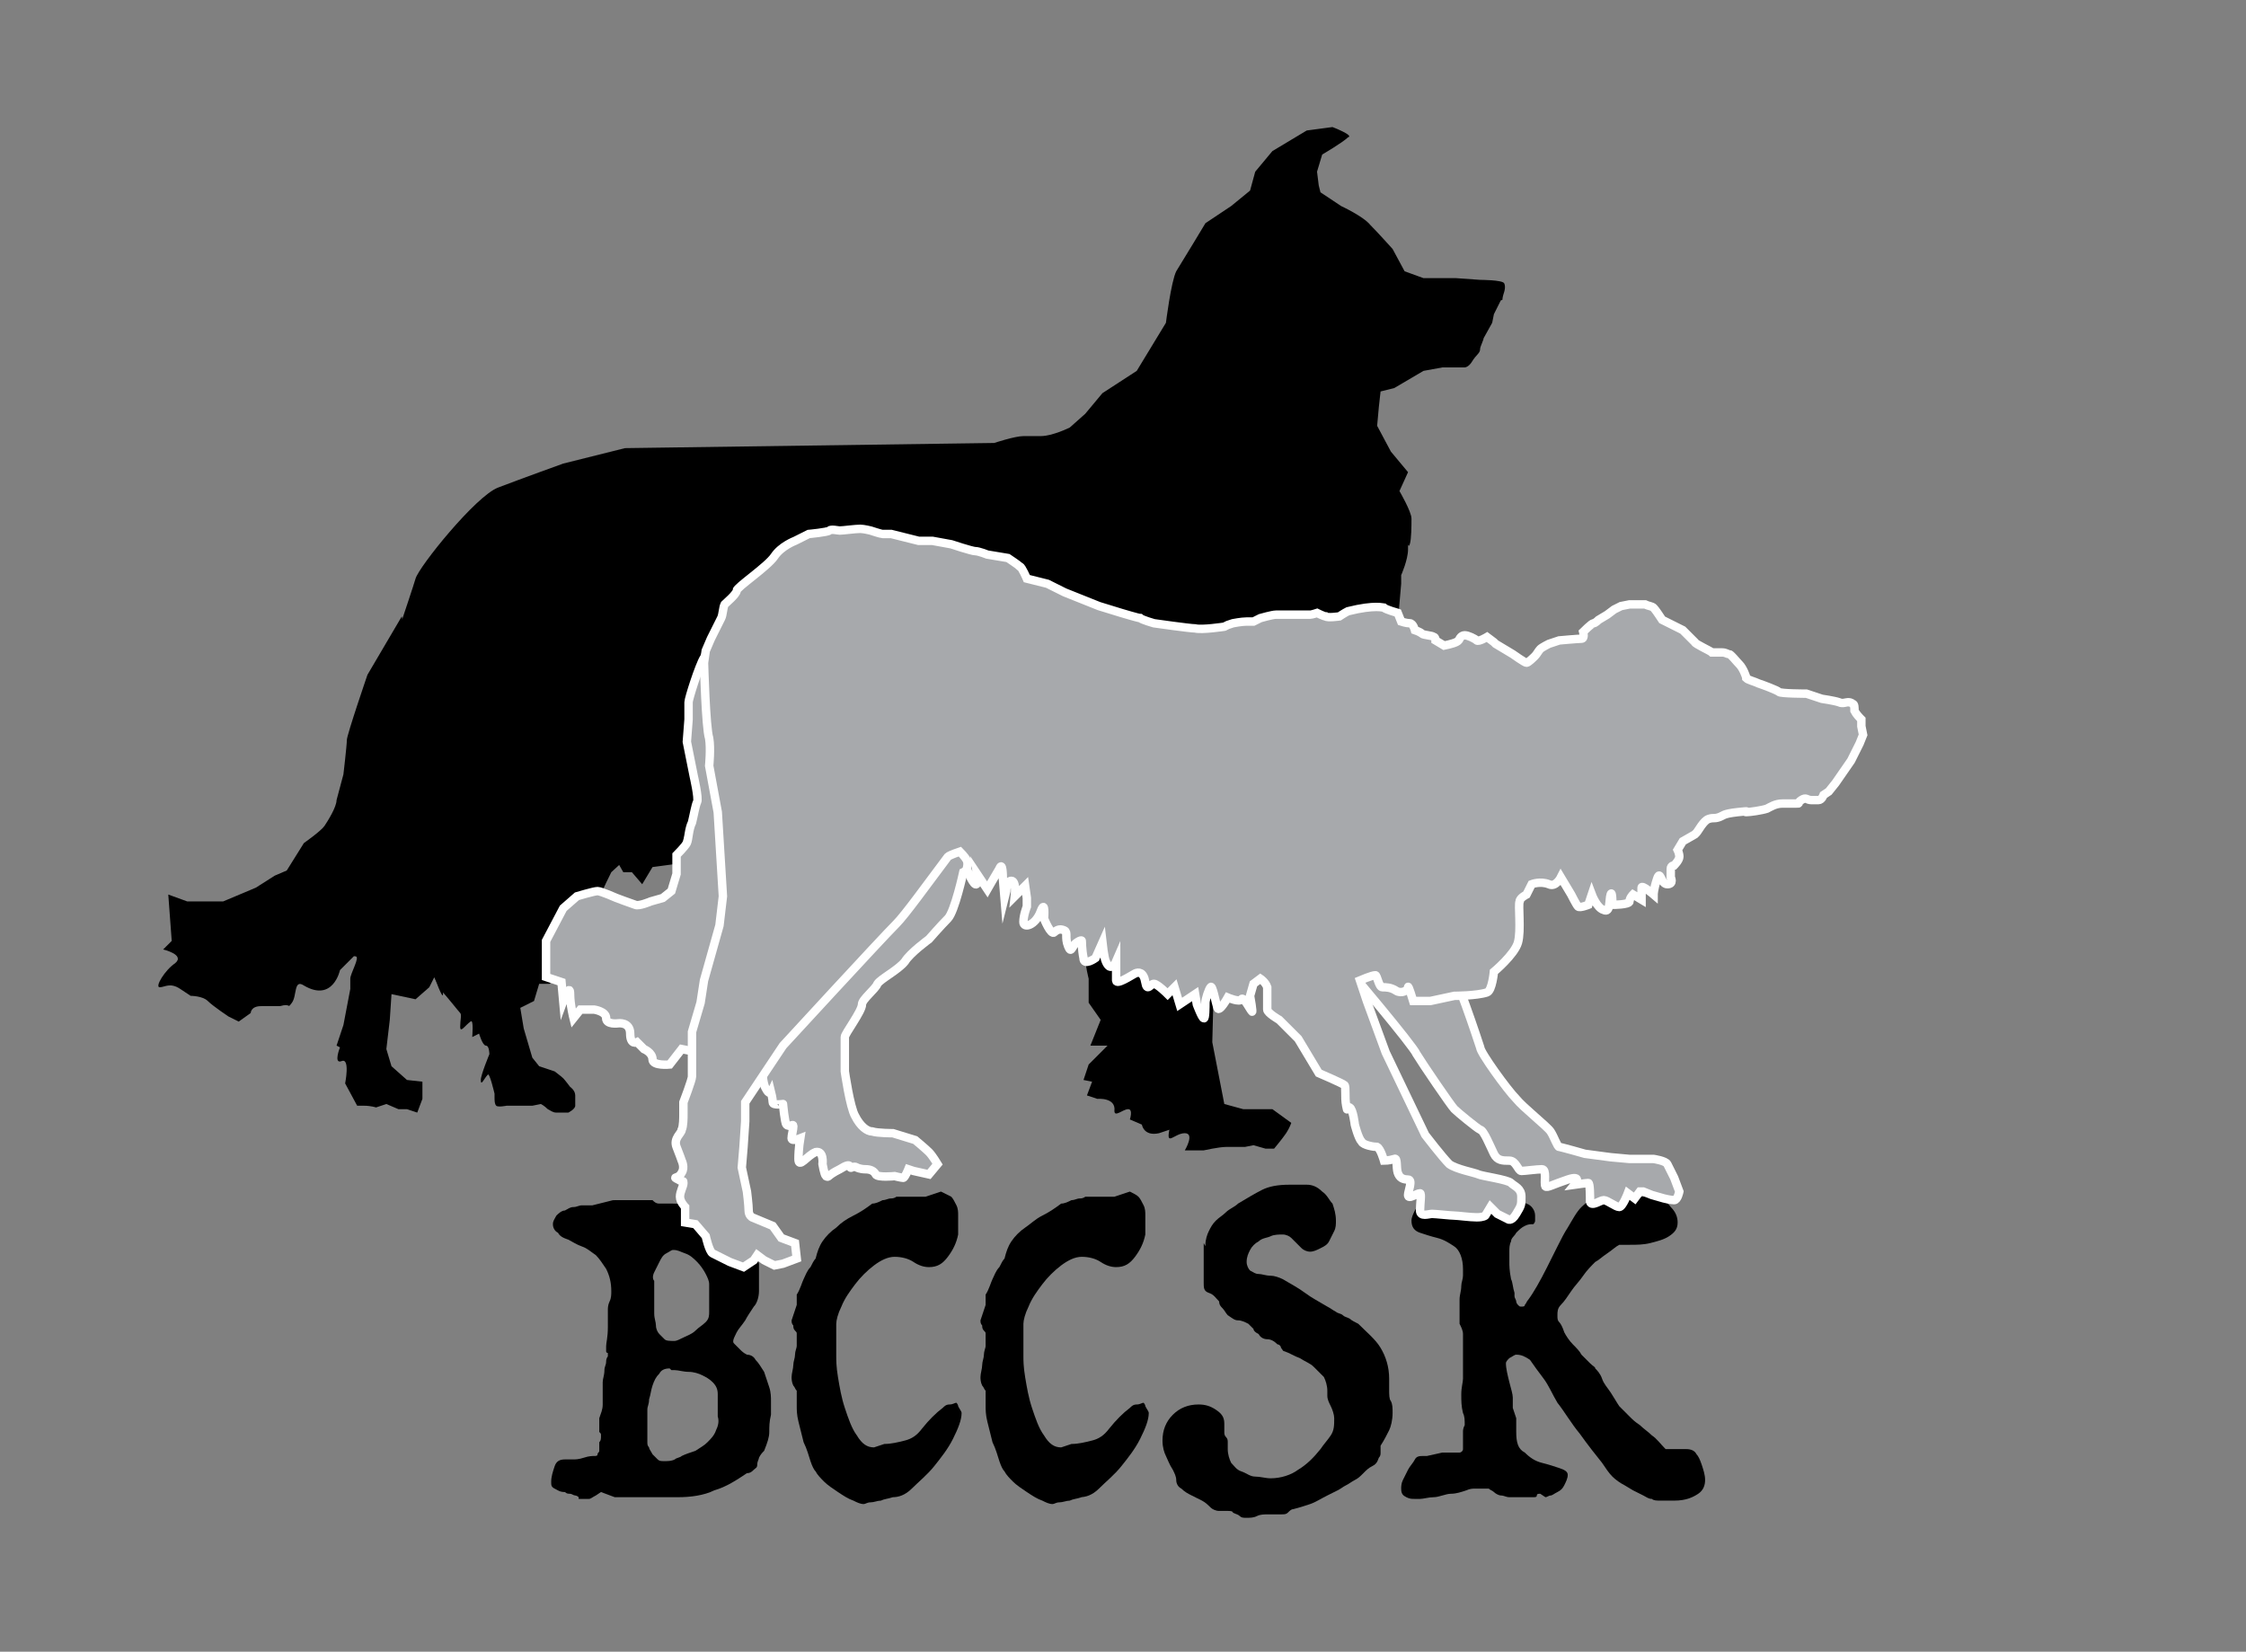 <?xml version="1.0" encoding="utf-8"?>
<!-- Generator: Adobe Illustrator 21.1.0, SVG Export Plug-In . SVG Version: 6.00 Build 0)  -->
<svg version="1.1" id="Layer_1" xmlns="http://www.w3.org/2000/svg" xmlns:xlink="http://www.w3.org/1999/xlink" x="0px" y="0px"
	 viewBox="0 0 130.8 96.2" style="enable-background:new 0 0 130.8 96.2;" xml:space="preserve">
<rect x="0" y="0" width="130.8" height="96.2" fill="#808080" stroke="none"/>
<style type="text/css">
	.st0{fill:#A7A9AC;}
	.st1{fill:none;stroke:#FFFFFF;stroke-width:0.49;stroke-linecap:round;stroke-miterlimit:10;}
</style>
<g>
	<path d="M36.8,69.9H37h0.2H38c0.1,0.1,0.2,0.2,0.4,0.2c0.2,0,0.3,0,0.3,0H39h0.2c0.5,0,1,0.1,1.5,0.2c0.5,0.1,1,0.3,1.4,0.6
		c0.4,0.3,0.8,0.6,1.2,1.1c0.4,0.4,0.7,1,0.9,1.6v1.6c0,0.3-0.1,0.7-0.3,0.9c-0.2,0.3-0.4,0.6-0.5,0.8c-0.2,0.3-0.4,0.5-0.5,0.7
		s-0.2,0.4-0.2,0.5c0,0.1,0,0.1,0.1,0.2c0.1,0.1,0.2,0.2,0.3,0.3c0.1,0.1,0.2,0.2,0.4,0.3c0.2,0,0.4,0.1,0.5,0.3
		c0.2,0.2,0.3,0.4,0.5,0.7c0.1,0.3,0.2,0.6,0.3,0.9c0.1,0.3,0.1,0.6,0.1,0.8v0.8c-0.1,0.4-0.1,0.7-0.1,1c0,0.3-0.1,0.6-0.3,1.1
		c-0.1,0.1-0.2,0.2-0.3,0.4c0,0.1-0.1,0.2-0.1,0.4s-0.1,0.2-0.2,0.3s-0.2,0.2-0.4,0.2c-0.6,0.4-1.2,0.8-1.9,1
		c-0.6,0.3-1.4,0.4-2.1,0.4h-1.9h-0.8H36h-0.2l-0.8-0.3l-0.3,0.2c-0.2,0.1-0.3,0.2-0.4,0.2h-0.6c0,0,0-0.1,0-0.1
		c0,0-0.1-0.1-0.2-0.1s-0.2-0.1-0.3-0.1c-0.1,0-0.2,0-0.3-0.1c-0.3,0-0.4-0.1-0.6-0.2s-0.2-0.2-0.2-0.4c0-0.3,0.1-0.6,0.2-0.9
		c0.1-0.3,0.3-0.4,0.6-0.4h0.5c0.1,0,0.3,0,0.6-0.1c0.3-0.1,0.5-0.1,0.6-0.1s0.2,0,0.2-0.1s0.1-0.1,0.1-0.2s0-0.2,0-0.3
		c0-0.1,0-0.2,0-0.2c0.1-0.1,0.1-0.2,0.1-0.4c0-0.1,0-0.1-0.1-0.2v-0.8c0.1-0.3,0.2-0.5,0.2-0.8s0-0.4,0-0.5v-0.8
		c0-0.2,0.1-0.4,0.1-0.7c0-0.2,0.1-0.3,0.1-0.5c0-0.2,0.1-0.3,0.1-0.3c0-0.1,0-0.2,0-0.2c0,0-0.1,0-0.1-0.1c0,0,0-0.2,0-0.3
		c0-0.2,0.1-0.5,0.1-1.1v-0.5v-0.5c0-0.1,0-0.3,0.1-0.5c0.1-0.2,0.1-0.4,0.1-0.6c0-0.5-0.1-0.9-0.3-1.3c-0.2-0.3-0.4-0.6-0.6-0.8
		c-0.3-0.2-0.5-0.4-0.8-0.5s-0.6-0.3-0.8-0.4c-0.3-0.1-0.5-0.2-0.6-0.4c-0.2-0.1-0.3-0.3-0.3-0.5c0-0.2,0.1-0.3,0.2-0.5
		c0.1-0.1,0.3-0.3,0.5-0.3c0.2-0.1,0.3-0.2,0.5-0.2c0.2,0,0.3-0.1,0.5-0.1h0.6l1.2-0.3L36.8,69.9L36.8,69.9z M39,79.7
		c-0.3,0-0.5,0.1-0.6,0.3c-0.2,0.2-0.3,0.4-0.4,0.7c-0.1,0.3-0.1,0.5-0.2,0.8c0,0.3-0.1,0.4-0.1,0.6v1.1v0.8c0,0.1,0,0.2,0.1,0.3
		c0,0.1,0.1,0.2,0.2,0.4c0.1,0.1,0.2,0.2,0.3,0.3c0.1,0.1,0.2,0.1,0.4,0.1c0.2,0,0.4,0,0.6-0.1c0.1-0.1,0.3-0.1,0.4-0.2
		c0.2-0.1,0.5-0.2,0.8-0.3c0.3-0.2,0.5-0.3,0.7-0.5c0.2-0.2,0.4-0.4,0.5-0.7c0.1-0.2,0.2-0.5,0.1-0.8c0-0.3,0-0.5,0-0.6s0-0.3,0-0.3
		c0-0.1,0-0.1,0-0.2c0,0,0-0.1,0-0.2c0-0.3-0.1-0.5-0.3-0.7c-0.2-0.2-0.4-0.3-0.6-0.4c-0.2-0.1-0.5-0.2-0.8-0.2
		c-0.3,0-0.6-0.1-0.8-0.1h-0.2L39,79.7L39,79.7z M39.2,72.8c-0.1,0-0.2,0.1-0.4,0.2c-0.2,0.1-0.3,0.3-0.4,0.5
		c-0.1,0.2-0.2,0.4-0.3,0.6c-0.1,0.2-0.1,0.4,0,0.5v0.5v0.6v0.8c0,0.3,0.1,0.5,0.1,0.7c0,0.2,0.1,0.4,0.2,0.5
		c0.1,0.1,0.2,0.2,0.3,0.3c0.1,0.1,0.3,0.1,0.6,0.1c0.1,0,0.3-0.1,0.5-0.2c0.2-0.1,0.5-0.2,0.7-0.4c0.2-0.2,0.4-0.3,0.6-0.5
		c0.2-0.2,0.2-0.4,0.2-0.6v-0.8v-0.8c0-0.2-0.1-0.4-0.2-0.6c-0.1-0.2-0.3-0.5-0.5-0.7c-0.2-0.2-0.4-0.4-0.7-0.5S39.5,72.8,39.2,72.8
		z"/>
	<path d="M55.4,69.7c0.1,0.1,0.2,0.3,0.3,0.5c0.1,0.2,0.1,0.4,0.1,0.6c0,0.2,0,0.4,0,0.5v0.6c-0.1,0.5-0.3,0.9-0.6,1.3
		c-0.3,0.4-0.6,0.6-1.1,0.6c-0.3,0-0.6-0.1-0.9-0.3c-0.3-0.2-0.7-0.3-1.1-0.3c-0.4,0-0.8,0.2-1.2,0.5s-0.8,0.7-1.1,1.1
		c-0.3,0.4-0.6,0.8-0.8,1.3c-0.2,0.4-0.3,0.8-0.3,1v0.8V79c0,0.2,0,0.6,0.1,1.2c0.1,0.6,0.2,1.2,0.4,1.8c0.2,0.6,0.4,1.2,0.7,1.6
		c0.3,0.5,0.6,0.7,1,0.7l0.6-0.2c0.4,0,0.8-0.1,1.2-0.2c0.4-0.1,0.7-0.3,1-0.7c0.4-0.5,0.8-0.9,1.2-1.2c0.1-0.1,0.2-0.2,0.4-0.2
		c0.2,0,0.3-0.1,0.4-0.1c0,0,0.1,0.1,0.1,0.2c0.1,0.2,0.2,0.3,0.2,0.4c0,0.4-0.2,0.9-0.5,1.5c-0.3,0.6-0.7,1.1-1.1,1.6
		c-0.4,0.5-0.9,0.9-1.3,1.3c-0.4,0.4-0.8,0.5-1.1,0.5H52c-0.3,0.1-0.5,0.1-0.7,0.2c-0.2,0-0.4,0.1-0.6,0.1c-0.2,0-0.3,0.1-0.4,0.1
		c-0.2,0-0.4-0.1-0.6-0.2c-0.3-0.1-0.6-0.3-0.9-0.5s-0.6-0.4-0.8-0.6c-0.2-0.2-0.4-0.4-0.5-0.6c-0.1-0.1-0.2-0.3-0.3-0.6
		c-0.1-0.3-0.2-0.7-0.4-1.1c-0.1-0.4-0.2-0.8-0.3-1.2s-0.1-0.7-0.1-0.9v-0.9c-0.1-0.1-0.1-0.2-0.2-0.3c-0.1-0.2-0.1-0.4-0.1-0.5
		c0-0.2,0.1-0.5,0.1-0.7c0-0.2,0.1-0.4,0.1-0.6c0-0.2,0.1-0.4,0.1-0.5v-0.7c0-0.1,0-0.1-0.1-0.2s-0.1-0.2-0.1-0.3
		c-0.1-0.1-0.1-0.2-0.1-0.3l0.3-0.9v-0.6c0.2-0.3,0.3-0.7,0.4-0.9c0.1-0.2,0.2-0.5,0.4-0.7c0.1-0.2,0.2-0.4,0.3-0.5
		c0.1-0.4,0.2-0.7,0.4-1c0.2-0.3,0.5-0.6,0.8-0.8c0.3-0.3,0.6-0.5,1-0.7c0.4-0.2,0.7-0.4,1.1-0.7c0.2,0,0.4-0.1,0.6-0.2
		c0.2,0,0.3-0.1,0.5-0.1c0.2,0,0.3-0.1,0.3-0.1h0.6h1.1l0.9-0.3C55,69.5,55.2,69.6,55.4,69.7z"/>
	<path d="M66.3,69.7c0.1,0.1,0.2,0.3,0.3,0.5c0.1,0.2,0.1,0.4,0.1,0.6c0,0.2,0,0.4,0,0.5v0.6c-0.1,0.5-0.3,0.9-0.6,1.3
		c-0.3,0.4-0.6,0.6-1.1,0.6c-0.3,0-0.6-0.1-0.9-0.3c-0.3-0.2-0.7-0.3-1.1-0.3c-0.4,0-0.8,0.2-1.2,0.5c-0.4,0.3-0.8,0.7-1.1,1.1
		c-0.3,0.4-0.6,0.8-0.8,1.3c-0.2,0.4-0.3,0.8-0.3,1v0.8V79c0,0.2,0,0.6,0.1,1.2c0.1,0.6,0.2,1.2,0.4,1.8c0.2,0.6,0.4,1.2,0.7,1.6
		c0.3,0.5,0.6,0.7,1,0.7l0.6-0.2c0.4,0,0.8-0.1,1.2-0.2c0.4-0.1,0.7-0.3,1-0.7c0.4-0.5,0.8-0.9,1.2-1.2c0.1-0.1,0.2-0.2,0.4-0.2
		c0.2,0,0.3-0.1,0.4-0.1c0,0,0.1,0.1,0.1,0.2c0.1,0.2,0.2,0.3,0.2,0.4c0,0.4-0.2,0.9-0.5,1.5c-0.3,0.6-0.7,1.1-1.1,1.6
		c-0.4,0.5-0.9,0.9-1.3,1.3s-0.8,0.5-1.1,0.5H63c-0.3,0.1-0.5,0.1-0.7,0.2c-0.2,0-0.4,0.1-0.6,0.1c-0.2,0-0.3,0.1-0.4,0.1
		c-0.2,0-0.4-0.1-0.6-0.2c-0.3-0.1-0.6-0.3-0.9-0.5s-0.6-0.4-0.8-0.6c-0.2-0.2-0.4-0.4-0.5-0.6c-0.1-0.1-0.2-0.3-0.3-0.6
		s-0.2-0.7-0.4-1.1c-0.1-0.4-0.2-0.8-0.3-1.2c-0.1-0.4-0.1-0.7-0.1-0.9v-0.9c-0.1-0.1-0.1-0.2-0.2-0.3c-0.1-0.2-0.1-0.4-0.1-0.5
		c0-0.2,0.1-0.5,0.1-0.7c0-0.2,0.1-0.4,0.1-0.6c0-0.2,0.1-0.4,0.1-0.5v-0.7c0-0.1,0-0.1-0.1-0.2s-0.1-0.2-0.1-0.3
		c-0.1-0.1-0.1-0.2-0.1-0.3l0.3-0.9v-0.6c0.2-0.3,0.3-0.7,0.4-0.9c0.1-0.2,0.2-0.5,0.4-0.7c0.1-0.2,0.2-0.4,0.3-0.5
		c0.1-0.4,0.2-0.7,0.4-1c0.2-0.3,0.5-0.6,0.8-0.8s0.6-0.5,1-0.7c0.4-0.2,0.7-0.4,1.1-0.7c0.2,0,0.4-0.1,0.6-0.2
		c0.2,0,0.3-0.1,0.5-0.1c0.2,0,0.3-0.1,0.3-0.1h0.6h1.1l0.9-0.3C66,69.5,66.2,69.6,66.3,69.7z"/>
	<path d="M70.2,72.5c0-0.3,0.1-0.6,0.2-0.8c0.1-0.2,0.2-0.4,0.4-0.6c0.2-0.2,0.4-0.3,0.6-0.5c0.2-0.2,0.5-0.3,0.7-0.5
		c0.5-0.3,1-0.6,1.4-0.8c0.4-0.2,0.9-0.3,1.6-0.3c0.4,0,0.7,0,1,0c0.3,0,0.6,0.1,0.9,0.4c0.3,0.2,0.4,0.5,0.6,0.7
		c0.1,0.3,0.2,0.6,0.2,1c0,0.2,0,0.4-0.1,0.6c-0.1,0.2-0.2,0.4-0.3,0.6c-0.1,0.2-0.3,0.3-0.5,0.4c-0.2,0.1-0.4,0.2-0.6,0.2
		s-0.4-0.1-0.5-0.2c-0.1-0.1-0.2-0.2-0.3-0.3c-0.1-0.1-0.2-0.2-0.3-0.3c-0.1-0.1-0.3-0.2-0.5-0.2c-0.2,0-0.5,0-0.7,0.1
		s-0.5,0.1-0.7,0.3c-0.2,0.1-0.4,0.3-0.5,0.5c-0.1,0.2-0.2,0.4-0.2,0.7c0,0.2,0.1,0.4,0.2,0.5c0.2,0.1,0.3,0.2,0.5,0.2
		c0.2,0,0.4,0.1,0.7,0.1c0.2,0,0.5,0.1,0.7,0.2c0.5,0.3,0.9,0.5,1.3,0.8s0.8,0.5,1.3,0.8c0.2,0.1,0.3,0.2,0.5,0.3
		c0.1,0.1,0.3,0.1,0.4,0.2c0.1,0.1,0.2,0.1,0.4,0.2c0.1,0.1,0.3,0.2,0.5,0.3c0.5,0.5,1,0.9,1.3,1.4c0.3,0.5,0.5,1.1,0.5,1.8v0.7
		c0,0.2,0,0.5,0.1,0.6c0.1,0.2,0.1,0.4,0.1,0.7c0,0.4-0.1,0.8-0.2,1s-0.3,0.6-0.5,0.9c0,0.2,0,0.3,0,0.4c0,0.1,0,0.2-0.1,0.3
		c-0.1,0.3-0.2,0.4-0.4,0.5c-0.2,0.1-0.3,0.2-0.5,0.4c-0.2,0.2-0.3,0.3-0.5,0.4c-0.2,0.1-0.3,0.2-0.5,0.3c-0.2,0.1-0.3,0.2-0.5,0.3
		c-0.2,0.1-0.4,0.2-0.6,0.3c-0.4,0.2-0.7,0.4-1,0.5c-0.3,0.1-0.6,0.2-1,0.3c-0.1,0-0.2,0.1-0.3,0.2s-0.2,0.1-0.4,0.1
		c-0.2,0-0.3,0-0.4,0c-0.1,0-0.2,0-0.3,0c-0.3,0-0.5,0-0.7,0.1c-0.2,0.1-0.4,0.1-0.6,0.1c-0.2,0-0.3,0-0.4-0.1s-0.2-0.1-0.4-0.2
		C71.8,88,71.6,88,71.5,88c-0.2,0-0.3,0-0.5,0c-0.2,0-0.4-0.1-0.5-0.2c-0.1-0.1-0.3-0.3-0.5-0.4c-0.2-0.1-0.4-0.2-0.6-0.3
		c-0.2-0.1-0.4-0.2-0.6-0.4c-0.2-0.1-0.3-0.3-0.3-0.5c0-0.2-0.1-0.4-0.2-0.6c-0.2-0.3-0.3-0.6-0.4-0.8c-0.1-0.2-0.2-0.5-0.2-0.9
		c0-0.6,0.2-1.1,0.6-1.5s0.9-0.6,1.5-0.6c0.4,0,0.7,0.1,1,0.3s0.5,0.4,0.5,0.8c0,0.1,0,0.2,0,0.3s0,0.1,0,0.2c0,0.1,0,0.2,0.1,0.3
		c0.1,0.1,0.1,0.2,0.1,0.3c0,0,0,0.1,0,0.2c0,0.1,0,0.1,0,0.2c0,0.3,0.1,0.6,0.2,0.8c0.2,0.2,0.3,0.4,0.6,0.5s0.5,0.3,0.8,0.3
		s0.6,0.1,0.9,0.1c0.6,0,1.2-0.2,1.6-0.5c0.5-0.3,0.9-0.7,1.3-1.2c0.2-0.3,0.4-0.5,0.6-0.8c0.2-0.3,0.2-0.6,0.2-1
		c0-0.2-0.1-0.5-0.2-0.7c-0.1-0.2-0.2-0.4-0.2-0.6c0-0.1,0-0.2,0-0.2c0,0,0,0,0-0.1c0-0.3-0.1-0.6-0.2-0.8c-0.2-0.2-0.4-0.4-0.6-0.6
		s-0.5-0.3-0.8-0.5c-0.3-0.1-0.6-0.3-0.9-0.4c-0.1,0-0.1-0.1-0.2-0.2c0-0.1-0.1-0.2-0.2-0.2C74.2,78.1,74,78,73.8,78
		c-0.2,0-0.4-0.1-0.5-0.3c-0.2-0.1-0.3-0.2-0.3-0.3c-0.1-0.1-0.2-0.2-0.3-0.3c-0.2-0.1-0.4-0.2-0.6-0.2c-0.2,0-0.3-0.1-0.6-0.3
		c-0.1-0.1-0.2-0.3-0.3-0.4c-0.1-0.1-0.2-0.2-0.2-0.4c-0.2-0.2-0.3-0.4-0.6-0.5s-0.3-0.3-0.3-0.6v-0.8c0-0.1,0-0.2,0-0.4
		c0-0.1,0-0.2,0-0.4c0-0.1,0-0.1,0-0.2c0-0.1,0-0.1,0-0.2c0-0.1,0-0.2,0-0.3C70.2,72.6,70.2,72.6,70.2,72.5z"/>
	<path d="M97.3,70.3c0.3,0.3,0.4,0.6,0.4,0.9c0,0.4-0.2,0.6-0.5,0.8c-0.3,0.2-0.7,0.3-1.1,0.4s-0.8,0.1-1.2,0.1c-0.4,0-0.6,0-0.6,0
		c-0.2,0.1-0.4,0.3-0.7,0.5s-0.5,0.4-0.7,0.5c-0.2,0.2-0.5,0.5-0.7,0.8s-0.5,0.6-0.7,0.9c-0.2,0.3-0.4,0.6-0.6,0.8s-0.2,0.4-0.2,0.6
		c0,0.2,0,0.3,0.1,0.4c0.1,0.1,0.2,0.3,0.3,0.6c0.1,0.2,0.3,0.5,0.5,0.7c0.2,0.2,0.4,0.4,0.5,0.6c0.2,0.2,0.3,0.3,0.5,0.5
		s0.3,0.2,0.3,0.3c0.1,0.1,0.3,0.3,0.4,0.6s0.3,0.5,0.5,0.8c0.2,0.3,0.3,0.5,0.5,0.8c0.2,0.2,0.4,0.4,0.6,0.6
		c0.2,0.2,0.3,0.3,0.6,0.5c0.2,0.2,0.5,0.4,0.7,0.6c0.3,0.2,0.5,0.5,0.8,0.8h0.6c0.2,0,0.4,0,0.6,0c0.3,0,0.5,0.1,0.6,0.3
		c0.1,0.1,0.2,0.3,0.3,0.6c0.1,0.3,0.2,0.6,0.2,0.9c0,0.3-0.1,0.6-0.4,0.8s-0.7,0.4-1.4,0.4c-0.3,0-0.6,0-0.8,0
		c-0.2,0-0.4,0-0.5-0.1c-0.2,0-0.3-0.1-0.5-0.2s-0.4-0.2-0.6-0.3l-0.5-0.3c-0.2-0.1-0.5-0.3-0.7-0.5c-0.2-0.2-0.4-0.5-0.6-0.8
		c-0.4-0.5-0.8-1-1.3-1.7c-0.5-0.6-0.9-1.3-1.3-1.8c-0.3-0.5-0.5-1-0.8-1.4s-0.6-0.8-0.8-1.1c-0.3-0.2-0.5-0.3-0.8-0.3
		c-0.1,0-0.2,0.1-0.4,0.2c-0.1,0.1-0.2,0.2-0.2,0.3c0,0.3,0.1,0.7,0.2,1.1c0.1,0.4,0.2,0.7,0.2,0.9v0.6l0.2,0.6v0.8
		c0,0.6,0.1,1,0.5,1.2c0.3,0.3,0.6,0.5,1,0.6c0.4,0.1,0.7,0.2,1,0.3s0.5,0.2,0.5,0.4c0,0.2-0.1,0.4-0.2,0.6s-0.2,0.3-0.4,0.4
		c-0.2,0.1-0.3,0.2-0.4,0.2c-0.1,0-0.2,0.1-0.3,0.1L89.7,87c-0.1,0-0.2,0-0.2,0.1c0,0.1-0.1,0.1-0.2,0.1h-1.4
		c-0.2,0-0.3-0.1-0.5-0.1c-0.1,0-0.3-0.1-0.4-0.2c-0.1-0.1-0.2-0.1-0.3-0.2h-0.8c-0.1,0-0.3,0-0.5,0.1c-0.3,0.1-0.6,0.2-0.9,0.2
		s-0.7,0.2-1,0.2s-0.6,0.1-0.8,0.1h-0.3c-0.2,0-0.3,0-0.5-0.1c-0.2-0.1-0.3-0.2-0.3-0.5c0-0.1,0-0.3,0.1-0.5
		c0.1-0.2,0.2-0.4,0.3-0.6c0.1-0.2,0.3-0.4,0.4-0.6s0.3-0.2,0.5-0.2h0.2l0.9-0.2h1c0.1,0,0.2-0.1,0.2-0.2s0-0.3,0-0.4v-0.6
		c0-0.1,0-0.2,0.1-0.4c0-0.3,0-0.5-0.1-0.7c-0.1-0.4-0.1-0.7-0.1-1.1s0.1-0.7,0.1-0.9v-0.6v-1.2c0-0.3,0-0.5,0-0.8
		c0-0.2-0.1-0.4-0.2-0.6v-1.4c0-0.3,0.1-0.5,0.1-0.8c0-0.2,0.1-0.4,0.1-0.6c0-0.2,0-0.3,0-0.4c0-0.6-0.2-1.1-0.5-1.3
		c-0.3-0.2-0.6-0.4-1-0.5c-0.4-0.1-0.7-0.2-1-0.3s-0.5-0.3-0.5-0.7c0-0.2,0.1-0.4,0.2-0.6s0.3-0.3,0.4-0.4c0.2-0.1,0.3-0.2,0.5-0.2
		c0.2,0,0.4,0,0.5,0h0.5h0.3c0.1,0,0.2,0,0.3,0c0.2,0,0.3,0.1,0.5,0.1c0.2,0,0.3,0.1,0.5,0.1s0.3,0,0.3,0h0.8l1.1-0.2
		c0.2,0,0.5,0.1,0.8,0.2c0.3,0.1,0.5,0.4,0.5,0.7c0,0.1,0,0.2,0,0.3s-0.1,0.2-0.1,0.2c-0.2,0-0.3,0-0.5,0.1
		c-0.2,0.1-0.3,0.2-0.5,0.4c-0.1,0.2-0.3,0.3-0.3,0.5c-0.1,0.2-0.1,0.4-0.1,0.6v0.6c0,0.2,0,0.5,0.1,1c0.1,0.2,0.1,0.5,0.2,0.8v0.2
		c0,0.1,0.1,0.2,0.1,0.3c0,0.1,0.1,0.2,0.1,0.2c0.1,0.1,0.1,0.1,0.2,0.1c0.1,0,0.2,0,0.2-0.1c0.1-0.1,0.1-0.2,0.2-0.3
		c0.3-0.4,0.7-1.1,1.1-1.9c0.2-0.4,0.4-0.8,0.6-1.2c0.2-0.4,0.4-0.8,0.6-1.1c0.3-0.5,0.5-0.9,0.8-1.2s0.5-0.4,0.7-0.4h0.3
		c0.2,0,0.3,0,0.3-0.1c0.1-0.1,0.2-0.1,0.4-0.1h2.4C96.7,69.8,97.1,70,97.3,70.3z"/>
</g>
<path d="M67.5,66c-0.9,0.2-1-0.5-1-0.5l-0.7-0.3c0,0,0.2-0.6-0.1-0.6c-0.3,0-0.8,0.5-0.8,0.1c0.1-0.8-1-0.7-1-0.7l-0.6-0.2l0.3-0.8
	l-0.5-0.1l0.3-0.9l1.1-1.1h-1l0.6-1.5l-0.7-1V57c0,0-0.2-0.8-0.2-1.2s-0.9-0.9-0.8-1.2c0.1-0.3,0.5-1.2,0.3-1.6s-0.1-1.1-0.1-1.1
	s-0.7-0.4-0.7-0.7S62,48.6,62,48.6l0.2-1.4l3.2-0.2c0,0,1.5,1,1.5,1.1c0,0.1,1.1,3.8,1.1,3.8v9.4l1.4,1.5l0.3,1.6l-0.4,1L67.5,66z"
	/>
<path d="M35.6,50.8c0,0-0.6,1.2-0.6,1.3c0,0.1,0.1,0.9,0.1,0.9l-0.3,0.5c0,0,0.3,0.9-0.1,0.9c-0.4,0-0.8,0.2-0.8,0.2s0,0.4,0,0.6
	S33,56.3,33,56.3l-0.6,0.3c0,0-0.3,0.7-0.4,0.7c-0.1,0-0.6,0-0.6,0l-0.3,1l-0.8,0.4l0.2,1.2l0.5,1.7l0.4,0.5l0.9,0.3
	c0,0,0.4,0.3,0.5,0.4c0.1,0.1,0.4,0.5,0.4,0.5s0.3,0.2,0.3,0.5c0,0.3,0,0.4,0,0.6c0,0.2-0.4,0.4-0.4,0.4h-0.4h-0.3
	c-0.2,0-0.3-0.1-0.5-0.2c-0.2-0.2-0.4-0.3-0.4-0.3L31,64.4c0,0-0.1,0-0.4,0h-1.1c0,0-0.5,0.1-0.6,0c-0.1-0.1-0.1-0.3-0.1-0.5l0-0.2
	c0,0-0.3-1.3-0.4-1.1c-0.2,0.2-0.4,0.7-0.4,0.3c0-0.3,0.5-1.5,0.5-1.5s0-0.5-0.2-0.5c-0.2,0-0.4-0.7-0.4-0.7l-0.4,0.2
	c0,0,0.1-1.1-0.1-0.9c-0.3,0.2-0.6,0.7-0.6,0.3s0.1-0.7,0-0.8c-0.1-0.1-0.8-1-1.1-1.3l-0.9-1.7c0,0,0.8-2.9,0.9-3.1
	c0.1-0.2,2.4-3.3,2.4-3.3l2.2-1.5l2-0.5l2.6-0.7l2,2.7C36.8,49.7,35.7,50.7,35.6,50.8"/>
<path d="M23.4,35.9l-2,3.4c0,0-1.2,3.5-1.2,3.8s-0.2,2-0.2,2l-0.4,1.5c0,0.4-0.5,1.2-0.7,1.5c-0.2,0.3-1.2,1-1.2,1l-1,1.6L16,51
	l-1.1,0.7L13,52.5h-2.1l-1.1-0.4l0.2,2.7l-0.5,0.5c0,0,1.3,0.3,0.7,0.8c-0.6,0.4-1.2,1.4-0.9,1.4c0.3,0,0.6-0.3,1.2,0.1l0.6,0.4
	c0,0,0.7,0,1,0.3c0.3,0.3,1.2,0.9,1.2,0.9l0.6,0.3l0.7-0.5c0,0,0-0.4,0.6-0.4h1.1c0.7-0.2,0.4,0.2,0.7-0.2c0.3-0.4,0.1-1.4,0.7-1
	c1.7,1,2.1-0.9,2.1-0.9l1.4-1.4c0,0,1.2-2.5,1.3-2.7c0.1-0.2,2.2-3.1,2.2-3.2s0.8-4.6,0.7-4.8c-0.1-0.2-0.5-3.1-0.7-3.3
	C24.3,40.7,23.4,35.9,23.4,35.9"/>
<path d="M86.2,20.3c0,0.3-0.2,0.3-0.5,0.8c-0.2,0.3-0.4,0.3-0.4,0.3H84l-1.1,0.2l-1.7,1l-0.8,0.2l-0.1,0.9l-0.1,1.1l0.8,1.5l1,1.2
	l-0.5,1.1c0,0,0.7,1.2,0.7,1.6c0,0.4,0,1.2-0.1,1.5C82,32,82,31.4,82,32c0,0.6-0.4,1.5-0.4,1.5v0.5l-0.2,2.3c0,0-1.5,1.3-1.5,1.6
	s0.4,1.4-0.1,1.8c-0.5,0.4-0.7,0.9-0.7,0.9l-0.1,2.1l-0.8,1.7l-0.2,1.2v0.6l-0.3,1.1l-0.8,0.1l-1,0.6l-0.5,0.2c0,0-1,1.5-1.5,1.9
	c-0.5,0.4-0.3-0.3-0.5,0.4c-0.2,0.8-0.4,1.2-0.4,1.2s-0.2,0.1-0.4,0.3c-0.2,0.2-0.3-0.7-0.3-0.7c-0.4,0.4-0.6,0.9-0.6,0.9L71,54.6
	l-0.3,2.3l-0.1,3.8l0.7,3.6l1.1,0.3h1.7l1.1,0.8c0,0-0.1,0.3-0.3,0.6s-0.7,0.9-0.7,0.9h-0.5L73,66.7l-0.5,0.1h-1.1
	c-0.4,0-1.3,0.2-1.3,0.2H69c0,0,0.6-1,0-1c-0.6,0-1.1,0.8-0.9-0.2c0.2-1,0.7-1.4,0.3-1.4c-0.4,0-0.1,1-0.4,0c-0.3-1,0.2-0.8-0.3-1
	c-0.5-0.2-0.9,0.3-0.9-0.2v-1.1c-0.1-0.8-0.1-1.8-0.1-1.8v-1.1L65.7,58c0,0,0.7-1.3,0.3-1.6s-1,0.1-1-0.5v-1.7l-0.8-1.8l0.6-1.5v-1
	l-0.6-1l-1.4,0.4l-1.1,1.1c0,0-0.4-0.6-0.4-0.3s-0.9,1.1-1.4,0.3l-0.5-0.8c0,0,0,1-0.5,0.9c-0.5-0.1-1.4-0.9-1.4-0.9l-0.6,0.9l-1-1
	c0,0-0.1,0.3-0.6,0.3S54,50.2,54,50.2l-0.9,0.3l-0.8-1l-0.5,1l-1.6,0.4l-1-0.5c0,0-0.4,0.5-0.9,0.5s-1.1-0.4-1.5-0.7
	c-0.4-0.2-2-0.2-2-0.2l-1.6-0.6c0,0,0.1-0.4-0.8-0.6c-0.9-0.2-2,0-2.3-0.3c-0.3-0.3-0.6,1.8-0.6,1.8L38,50.5l-0.6,1l-0.6-0.7l-0.5,0
	l-0.4-0.7l-0.1-1l-1,1.6c0,0-1,0-1,0.3s0,0.9,0,0.9s-0.8-0.9-0.9,0l-0.1,0.9l-0.2,1.4l-1.5,1.2c0,0-0.8,0.1-0.9,0.5
	c-0.1,0.5-0.3-0.1-1,0.5s-0.2-0.3-0.7-0.3c-0.5,0-0.6,0.6-0.6,0.6l-0.9,0.6l-0.1-0.6c0,0,0,0.4-0.6,0.4c-0.6,0-0.5,0.4-0.5,0.8
	s-0.5-1-0.5-1L25,57.5l-0.8,0.7l-1.4-0.3l-0.1,1.5l-0.2,1.7l0.3,1l0.9,0.8l0.9,0.1V64l-0.3,0.8l-0.6-0.2h-0.5l-0.7-0.3l-0.6,0.2
	c0,0-0.3-0.1-0.7-0.1h-0.4l-0.7-1.3c0,0,0.3-1.5-0.2-1.3S19.8,61,19.8,61l-0.2-0.1l0.4-1.2l0.4-2.1V57c0-0.3,0.6-1.3,0.3-1.3
	c-0.3,0-0.3-0.5-0.3-0.5l0.8-1.6l0.5-1.5c0,0,0.5-1.1,0.4-1.7c-0.1-0.6-0.1-3-0.1-3l-0.3-1.9l0.3-5.2c0,0,2-5.9,2.2-6.6
	c0.2-0.7,3.5-4.8,4.8-5.3c1.3-0.5,3.8-1.4,3.8-1.4l3.6-0.9l21.5-0.3c0,0,1.2-0.4,1.7-0.4c0.4,0,0.3,0,1,0s1.7-0.5,1.7-0.5l0.9-0.8
	l1-1.2l2-1.3l1.7-2.8c0,0,0.3-2.4,0.6-3C69,15,70.2,13,70.2,13l1.5-1l1.1-0.9l0.3-1.1l1-1.2l2-1.2l1.5-0.2c0,0,1.3,0.5,0.9,0.6
	C78.2,8.3,77,9,77,9l-0.3,1l0.1,0.8l0.1,0.4l1.2,0.8c0,0,1.3,0.6,1.7,1.1c0.4,0.4,1.3,1.4,1.3,1.4l0.7,1.3l1.1,0.4h1.9l1.4,0.1
	c0,0,1.3,0,1.4,0.2s0,0.5,0,0.5c-0.2,0.6,0,0.4-0.2,0.5L87,18.3l-0.1,0.5l-0.5,0.9C86.4,19.8,86.2,20.2,86.2,20.3"/>
<path class="st0" d="M56.1,50.8c0,0-0.5,2.3-0.9,2.7s-1.1,1.2-1.1,1.2s-1.1,0.8-1.4,1.3c-0.4,0.5-1.4,1-1.6,1.3
	c-0.1,0.3-0.9,0.9-0.9,1.2c0,0.4-1,1.7-1,1.9c0,0.2,0,2,0,2s0.3,2.1,0.6,2.6c0.3,0.6,0.7,0.9,1,0.9c0.3,0.1,1.2,0.1,1.2,0.1l1.3,0.4
	c0,0,0.6,0.5,0.8,0.7c0.2,0.2,0.5,0.7,0.5,0.7l-0.5,0.6l-0.9-0.2l-0.3-0.1c0,0-0.2,0.5-0.3,0.5s-0.5-0.1-0.5-0.1s-1,0.1-1.1-0.1
	c-0.1-0.2-0.3-0.3-0.6-0.3s-0.5-0.1-0.5-0.1s-0.1-0.1-0.3,0c-0.2,0.1,0.1-0.4-0.7,0.1c-0.8,0.4-0.6,0.5-0.8,0.4
	c-0.1-0.1-0.2-0.7-0.2-0.7s0.1-0.8-0.4-0.7c-0.5,0.2-1,1-1,0.4c0-0.6,0.1-1.2,0.1-1.2s-0.5,0.2-0.5,0s0.1-0.5,0.1-0.7
	c0-0.2-0.2,0.1-0.4-0.1c-0.1-0.1-0.2-1.2-0.2-1.2S45,64.4,45,64.2s-0.1-0.6-0.1-0.6s-0.1,0.2-0.3-0.2c-0.2-0.3-0.2-1.1-0.2-1.1
	l2.1-8.6l2.2-3.3L51,48l4.9-2.8c0,0,1.6,1.5,1.6,1.9c0,0.4,0.2,1.7,0.1,1.9c-0.1,0.2-0.5,1.3-0.5,1.3L56.1,50.8z"/>
<path class="st1" d="M56.1,50.8c0,0-0.5,2.3-0.9,2.7s-1.1,1.2-1.1,1.2s-1.1,0.8-1.4,1.3c-0.4,0.5-1.4,1-1.6,1.3
	c-0.1,0.3-0.9,0.9-0.9,1.2c0,0.4-1,1.7-1,1.9c0,0.2,0,2,0,2s0.3,2.1,0.6,2.6c0.3,0.6,0.7,0.9,1,0.9c0.3,0.1,1.2,0.1,1.2,0.1l1.3,0.4
	c0,0,0.6,0.5,0.8,0.7c0.2,0.2,0.5,0.7,0.5,0.7l-0.5,0.6l-0.9-0.2l-0.3-0.1c0,0-0.2,0.5-0.3,0.5s-0.5-0.1-0.5-0.1s-1,0.1-1.1-0.1
	c-0.1-0.2-0.3-0.3-0.6-0.3s-0.5-0.1-0.5-0.1s-0.1-0.1-0.3,0c-0.2,0.1,0.1-0.4-0.7,0.1c-0.8,0.4-0.6,0.5-0.8,0.4
	c-0.1-0.1-0.2-0.7-0.2-0.7s0.1-0.8-0.4-0.7c-0.5,0.2-1,1-1,0.4c0-0.6,0.1-1.2,0.1-1.2s-0.5,0.2-0.5,0s0.1-0.5,0.1-0.7
	c0-0.2-0.2,0.1-0.4-0.1c-0.1-0.1-0.2-1.2-0.2-1.2S45,64.4,45,64.2s-0.1-0.6-0.1-0.6s-0.1,0.2-0.3-0.2c-0.2-0.3-0.2-1.1-0.2-1.1
	l2.1-8.6l2.2-3.3L51,48l4.9-2.8c0,0,1.6,1.5,1.6,1.9c0,0.4,0.2,1.7,0.1,1.9c-0.1,0.2-0.5,1.3-0.5,1.3L56.1,50.8z"/>
<path class="st0" d="M40.2,61.2l-0.5-0.1L39,62c0,0-1,0.1-1-0.3c0-0.4-0.5-0.6-0.5-0.6l-0.4-0.4c0,0-0.4,0.2-0.4-0.5
	S36,59.6,36,59.6s-0.7,0.1-0.7-0.3s-0.7-0.5-0.7-0.5h-0.8l-0.4,0.5c0,0-0.2-0.8-0.2-1.4c0-0.7-0.4,0.4-0.4,0.4l-0.1-1.1l-0.9-0.3
	c0,0,0-0.9,0-1.1s0-1,0-1l1-1.9l0.8-0.7c0,0,1-0.3,1.2-0.3c0.2,0,1.1,0.4,1.1,0.4s0.8,0.3,1.1,0.4c0.2,0.1,0.9-0.2,0.9-0.2l0.7-0.2
	l0.5-0.4l0.3-1l0-1.1c0,0,0.5-0.5,0.6-0.7c0.1-0.2,0.1-0.8,0.3-1.2c0.1-0.4,0.2-1,0.3-1.2c0.1-0.2-0.2-1.5-0.2-1.5L40,43.2l0.1-1.3
	v-1c0-0.2,0.6-2.1,0.9-2.6l4.4,0c0,0,1.5,1.6,1.5,1.8c0,0.2,0.4,3.1,0.4,3.1s0.2,4,0.2,4.2s-1,5.4-1,5.4L44.6,56c0,0-1.6,2.8-1.8,3
	c-0.2,0.2-2.2,1.8-2.2,1.8L40.2,61.2z"/>
<path class="st1" d="M40.2,61.2l-0.5-0.1L39,62c0,0-1,0.1-1-0.3c0-0.4-0.5-0.6-0.5-0.6l-0.4-0.4c0,0-0.4,0.2-0.4-0.5
	S36,59.6,36,59.6s-0.7,0.1-0.7-0.3s-0.7-0.5-0.7-0.5h-0.8l-0.4,0.5c0,0-0.2-0.8-0.2-1.4c0-0.7-0.4,0.4-0.4,0.4l-0.1-1.1l-0.9-0.3
	c0,0,0-0.9,0-1.1s0-1,0-1l1-1.9l0.8-0.7c0,0,1-0.3,1.2-0.3c0.2,0,1.1,0.4,1.1,0.4s0.8,0.3,1.1,0.4c0.2,0.1,0.9-0.2,0.9-0.2l0.7-0.2
	l0.5-0.4l0.3-1l0-1.1c0,0,0.5-0.5,0.6-0.7c0.1-0.2,0.1-0.8,0.3-1.2c0.1-0.4,0.2-1,0.3-1.2c0.1-0.2-0.2-1.5-0.2-1.5L40,43.2l0.1-1.3
	v-1c0-0.2,0.6-2.1,0.9-2.6l4.4,0c0,0,1.5,1.6,1.5,1.8c0,0.2,0.4,3.1,0.4,3.1s0.2,4,0.2,4.2s-1,5.4-1,5.4L44.6,56c0,0-1.6,2.8-1.8,3
	c-0.2,0.2-2.2,1.8-2.2,1.8L40.2,61.2z"/>
<path class="st0" d="M84.3,56.2c0.4,0.2,1.8,4.5,1.9,4.8c0,0.3,1.6,2.5,2.1,3c0.4,0.5,1.8,1.6,2,1.9s0.4,0.9,0.5,0.9
	s1.5,0.4,1.5,0.4l1.5,0.2l1.1,0.1h1.4c0,0,0.7,0.1,0.8,0.3s0.4,0.8,0.4,0.8l0.3,0.8c0,0-0.1,0.5-0.3,0.5c-0.2,0-0.6-0.1-0.6-0.1
	l-0.7-0.2l-0.5-0.2h-0.2l-0.3,0.4l-0.4-0.3c0,0-0.3,0.8-0.5,0.8c-0.2,0-0.7-0.4-0.9-0.4c-0.2,0-0.7,0.4-0.8,0.1c0-0.3,0-1.1-0.1-1.1
	c-0.1,0-0.8,0.1-0.8,0.1s0.5-0.6-0.4-0.3s-1.2,0.5-1.3,0.4c-0.1-0.2,0.1-1-0.2-1c-0.3,0-1,0.1-1.2,0.1c-0.2,0-0.3-0.6-0.7-0.6
	c-0.4,0-0.7,0-0.9-0.4c-0.2-0.4-0.6-1.4-0.8-1.4c-0.2-0.1-1.3-1-1.5-1.2c-0.2-0.2-1.9-2.7-2.2-3.2c-0.2-0.5-4.1-5.1-4.1-5.1
	S83.7,56,84.3,56.2"/>
<path class="st1" d="M84.3,56.2c0.4,0.2,1.8,4.5,1.9,4.8c0,0.3,1.6,2.5,2.1,3c0.4,0.5,1.8,1.6,2,1.9s0.4,0.9,0.5,0.9
	s1.5,0.4,1.5,0.4l1.5,0.2l1.1,0.1h1.4c0,0,0.7,0.1,0.8,0.3s0.4,0.8,0.4,0.8l0.3,0.8c0,0-0.1,0.5-0.3,0.5c-0.2,0-0.6-0.1-0.6-0.1
	l-0.7-0.2l-0.5-0.2h-0.2l-0.3,0.4l-0.4-0.3c0,0-0.3,0.8-0.5,0.8c-0.2,0-0.7-0.4-0.9-0.4c-0.2,0-0.7,0.4-0.8,0.1c0-0.3,0-1.1-0.1-1.1
	c-0.1,0-0.8,0.1-0.8,0.1s0.5-0.6-0.4-0.3s-1.2,0.5-1.3,0.4c-0.1-0.2,0.1-1-0.2-1c-0.3,0-1,0.1-1.2,0.1c-0.2,0-0.3-0.6-0.7-0.6
	c-0.4,0-0.7,0-0.9-0.4c-0.2-0.4-0.6-1.4-0.8-1.4c-0.2-0.1-1.3-1-1.5-1.2c-0.2-0.2-1.9-2.7-2.2-3.2c-0.2-0.5-4.1-5.1-4.1-5.1
	S83.7,56,84.3,56.2z"/>
<path class="st0" d="M78.5,35.6c-0.2,0.1-0.5,0.3-0.5,0.3s-0.7,0.1-0.8,0c-0.1,0-0.5-0.2-0.5-0.2s-0.3,0.1-0.4,0.1
	c-0.1,0-0.7,0-0.9,0s-0.9,0-1.1,0S73.4,36,73.4,36L73,36.2c0,0-0.1,0-0.4,0c-0.3,0-0.8,0.1-0.8,0.1l-0.3,0.1l-0.2,0.1
	c0,0-1.3,0.2-1.7,0.1c-0.3,0-2.4-0.3-2.4-0.3s-0.7-0.2-0.8-0.3c-0.1,0-1.1-0.3-1.1-0.3L64,35.3l-2-0.8l-1-0.5l-1.2-0.3
	c0,0-0.3-0.7-0.4-0.7c-0.1-0.1-0.7-0.5-0.7-0.5l-1.2-0.2c0,0-0.5-0.2-0.7-0.2s-1.4-0.4-1.4-0.4l-1.1-0.2l-0.8,0l-0.4-0.1l-1.2-0.3
	h-0.5c-0.1,0-0.7-0.2-0.7-0.2s-0.4-0.1-0.6-0.1c-0.3,0-1,0.1-1.2,0.1c-0.1,0-0.5-0.1-0.6,0c-0.1,0.1-1.2,0.2-1.2,0.2l-0.8,0.4
	c0,0-0.8,0.3-1.2,0.9c-0.4,0.6-2.2,1.8-2.2,2c0,0.2-0.6,0.7-0.7,0.8c-0.1,0.2-0.1,0.6-0.2,0.8c-0.1,0.2-0.3,0.6-0.3,0.6l-0.3,0.6
	l-0.3,0.7l-0.1,0.7c0,0,0.1,3.8,0.3,4.4c0.1,0.6,0,1.6,0,1.6l0.5,2.7l0.3,4.9l-0.2,1.7l-0.9,3.2l-0.2,1.3l-0.5,1.7v0.6
	c0,0,0,1.7,0,2c0,0.2-0.5,1.5-0.5,1.5s0,0.5,0,0.7s0,0.7-0.1,0.9c0,0.2-0.5,0.5-0.3,1s0.3,0.8,0.3,0.8s0.2,0.4,0,0.7
	c-0.2,0.4-0.6,0.2-0.2,0.4c0.3,0.2,0.3,0,0.3,0.2s-0.2,0.5-0.2,0.8c0,0.3,0.3,0.6,0.3,0.6l0,0.9l0.6,0.1l0.6,0.7c0,0,0.2,0.9,0.4,1
	s1,0.5,1,0.5l0.8,0.3l0.6-0.4l0.2-0.3l0.4,0.3l0.6,0.3l0.5-0.1l0.8-0.3l-0.1-0.9l-0.8-0.3L45,71.4l-1.2-0.5c0,0-0.2-0.1-0.2-0.4
	c0-0.3-0.1-1.1-0.1-1.1L43.2,68l0.1-1.2l0.1-1.5l0-1.1l2.2-3.3c0,0,5.7-6.2,6.6-7.1c0.5-0.5,1.8-2.3,3-3.9c0.1-0.1,0.7-0.3,0.7-0.3
	s0.3,0.3,0.4,0.5c0.1,0.2,0,0.5,0,0.5s0.3,0.8,0.5,0.9s0.1-0.6,0.1-0.6l0.6,0.9c0,0,0.4-0.7,0.7-1.2c0.2-0.5,0.2,0.5,0.2,0.5
	l0.1,1.2l0.1-0.4c0,0,0-0.6,0.3-0.6c0.3,0,0.2,0.9,0.2,0.9l0.6-0.6l0.1,0.7l0,0.5c0,0-0.2,0.5-0.2,0.9c0,0.4,0.7,0.2,1-0.6
	s0.2,0.4,0.2,0.4s0.4,1,0.6,0.8c0.2-0.2,0.4-0.2,0.6-0.1c0.2,0.1,0,0.4,0.2,0.9s0.2,0,0.5-0.2c0.3-0.2,0.3-0.1,0.3-0.1s0,0.5,0.1,1
	c0,0.5,0.7,0,0.7,0l0.4-0.9c0,0,0.1,0.9,0.2,1.1C64.7,56.7,65,56,65,56s0,0.8,0,1.1c0,0.3,0.9-0.3,1.1-0.4s0.5-0.1,0.6,0.5
	c0.1,0.6,0.3,0.1,0.5,0.1s0.8,0.6,0.8,0.6l0.4-0.4l0.3,1l0.9-0.6l0.1,0.6c0,0,0.3,0.8,0.4,0.8c0.1,0.1,0.1-0.7,0.1-0.9
	s0.2-0.8,0.3-0.9c0.1-0.2,0.3,0.9,0.4,1.2s0.6-0.6,0.6-0.6s0.7,0.3,0.8,0.1c0.1-0.2,0.5,0.6,0.6,0.7c0.1,0.2-0.1-0.9-0.1-0.9
	l0.2-0.7l0.4-0.3c0,0,0.3,0.2,0.4,0.5c0,0,0,1.2,0,1.3c0,0.2,0.7,0.6,0.7,0.6l1.1,1.1l1.2,2c0,0,1.4,0.6,1.5,0.7
	c0.1,0.1,0,0.7,0.1,1.2c0.1,0.5,0,0,0.2,0.1c0.2,0.1,0.3,1,0.3,1s0.2,0.8,0.4,1c0.1,0.2,0.7,0.3,0.9,0.3c0.2,0.1,0.4,0.8,0.4,0.8
	s0.3,0,0.6-0.1c0.2-0.1,0.1,0.5,0.2,0.8c0.1,0.3,0.3,0.4,0.6,0.4c0.3,0,0,0.7,0,0.9c0,0.3,0.5-0.1,0.7-0.1c0.1,0,0,0.6,0,1
	c0,0.4,0.5,0.2,0.7,0.2s1.1,0.1,1.3,0.1s0.9,0.1,1.3,0.1s0.5-0.1,0.5-0.1l0.3-0.5l0.4,0.4l0.6,0.3c0,0,0.2,0.2,0.5-0.3
	c0.3-0.5,0.3-0.5,0.3-1s-0.4-0.6-0.6-0.8c-0.2-0.2-1.7-0.4-1.9-0.5s-1.3-0.3-1.7-0.6C84,67.4,83,66.1,83,66.1l-2.3-4.8l-1.1-3
	l-0.4-1.2c0,0,0.7-0.3,0.9-0.3c0.1,0,0.2,0.7,0.4,0.7s0.5,0,0.8,0.2s0.7,0,0.7-0.2c0-0.2,0.3,0.8,0.3,0.8h1l1.4-0.3
	c0,0,1.3,0,1.9-0.2c0.3-0.1,0.4-1.2,0.4-1.2s1.2-1,1.4-1.7c0.2-0.7,0-2.2,0.1-2.4c0-0.2,0.4-0.4,0.4-0.4l0.3-0.6c0,0,0.5-0.2,1,0
	c0.4,0.2,0.7-0.4,0.7-0.4l0.6,1c0,0,0.3,0.6,0.4,0.7c0.1,0.1,0.6-0.1,0.6-0.1l0.2-0.6c0,0,0.3,0.8,0.7,0.9c0.4,0.2,0.3-0.6,0.4-0.9
	c0.1-0.3,0.1,0.6,0.1,0.6s1,0,1-0.2c0-0.2,0.2-0.4,0.2-0.4l0.5,0.3v-0.7c0-0.2,0.7,0.4,0.7,0.4s0-0.3,0.2-0.9
	c0.2-0.6,0.2,0.3,0.6,0.3s0.2-0.4,0.2-0.4s0-0.3,0-0.5s0.2-0.2,0.2-0.2s0.3-0.3,0.3-0.5c0-0.2-0.1-0.4-0.1-0.4L98,49l0.7-0.4
	l0.1-0.1c0.1-0.1,0.4-0.7,0.7-0.8c0.3-0.1,0.3,0,0.6-0.1c0.3-0.1,0.2-0.2,1.1-0.3c0.9-0.1,0.3,0,0.5,0s0.9-0.1,1.2-0.2
	c0.2-0.1,0.5-0.3,0.9-0.3h0.8c0.3,0,0,0,0.3-0.2s0.3,0,0.6,0h0.4c0.2,0,0.3-0.3,0.3-0.3l0.3-0.2l0.4-0.5l0.9-1.3l0.5-1l0.2-0.5
	l-0.1-0.5c0,0,0-0.3,0-0.4c-0.1-0.1-0.3-0.3-0.4-0.5c0-0.2,0-0.4-0.1-0.4c-0.1-0.1-0.2-0.1-0.3-0.1c-0.1,0-0.3,0.1-0.5,0
	c-0.3-0.1-1-0.2-1-0.2l-0.9-0.3c0,0-1.5,0-1.6-0.1s-0.9-0.4-1.2-0.5c-0.2-0.1-0.6-0.2-0.7-0.3c0-0.1-0.2-0.6-0.4-0.8
	s-0.5-0.6-0.6-0.6c-0.1,0-0.2-0.1-0.4-0.1c-0.2,0-0.4,0-0.6,0c-0.1-0.1-1-0.5-1-0.6c-0.1-0.1-0.7-0.7-0.7-0.7l-1.2-0.6l-0.2-0.3
	c0,0-0.2-0.3-0.3-0.4c-0.1-0.1-0.3-0.1-0.5-0.2c-0.2,0-0.9,0-0.9,0l-0.5,0.1l-0.4,0.2l-0.4,0.3l-0.5,0.3c0,0-0.2,0.2-0.3,0.2
	s-0.6,0.5-0.6,0.5s0.1,0.4-0.1,0.4c-0.2,0-1.3,0.1-1.3,0.1l-0.6,0.2c0,0-0.4,0.2-0.5,0.3c-0.1,0.1-0.2,0.3-0.3,0.4
	c-0.1,0.1-0.4,0.4-0.5,0.4s-0.8-0.5-0.8-0.5l-1-0.6L87,37.4l-0.4-0.3c0,0-0.5,0.3-0.6,0.2c-0.1-0.1-0.5-0.3-0.7-0.3S85,37.2,85,37.2
	s0,0.1-0.2,0.2c-0.2,0.1-0.7,0.2-0.7,0.2l-0.5-0.3c0,0,0-0.2-0.1-0.2c-0.1-0.1-0.6-0.1-0.7-0.2s-0.4-0.2-0.4-0.2s-0.1-0.4-0.3-0.4
	c-0.2,0-0.5-0.1-0.5-0.1l-0.2-0.5c0,0-0.7-0.2-0.8-0.3C80.6,35.4,80.1,35.2,78.5,35.6"/>
<path class="st1" d="M78.5,35.6c-0.2,0.1-0.5,0.3-0.5,0.3s-0.7,0.1-0.8,0c-0.1,0-0.5-0.2-0.5-0.2s-0.3,0.1-0.4,0.1
	c-0.1,0-0.7,0-0.9,0s-0.9,0-1.1,0S73.4,36,73.4,36L73,36.2c0,0-0.1,0-0.4,0c-0.3,0-0.8,0.1-0.8,0.1l-0.3,0.1l-0.2,0.1
	c0,0-1.3,0.2-1.7,0.1c-0.3,0-2.4-0.3-2.4-0.3s-0.7-0.2-0.8-0.3c-0.1,0-1.1-0.3-1.1-0.3L64,35.3l-2-0.8l-1-0.5l-1.2-0.3
	c0,0-0.3-0.7-0.4-0.7c-0.1-0.1-0.7-0.5-0.7-0.5l-1.2-0.2c0,0-0.5-0.2-0.7-0.2s-1.4-0.4-1.4-0.4l-1.1-0.2l-0.8,0l-0.4-0.1l-1.2-0.3
	h-0.5c-0.1,0-0.7-0.2-0.7-0.2s-0.4-0.1-0.6-0.1c-0.3,0-1,0.1-1.2,0.1c-0.1,0-0.5-0.1-0.6,0c-0.1,0.1-1.2,0.2-1.2,0.2l-0.8,0.4
	c0,0-0.8,0.3-1.2,0.9c-0.4,0.6-2.2,1.8-2.2,2c0,0.2-0.6,0.7-0.7,0.8c-0.1,0.2-0.1,0.6-0.2,0.8c-0.1,0.2-0.3,0.6-0.3,0.6l-0.3,0.6
	l-0.3,0.7l-0.1,0.7c0,0,0.1,3.8,0.3,4.4c0.1,0.6,0,1.6,0,1.6l0.5,2.7l0.3,4.9l-0.2,1.7l-0.9,3.2l-0.2,1.3l-0.5,1.7v0.6
	c0,0,0,1.7,0,2c0,0.2-0.5,1.5-0.5,1.5s0,0.5,0,0.7s0,0.7-0.1,0.9c0,0.2-0.5,0.5-0.3,1s0.3,0.8,0.3,0.8s0.2,0.4,0,0.7
	c-0.2,0.4-0.6,0.2-0.2,0.4c0.3,0.2,0.3,0,0.3,0.2s-0.2,0.5-0.2,0.8c0,0.3,0.3,0.6,0.3,0.6l0,0.9l0.6,0.1l0.6,0.7c0,0,0.2,0.9,0.4,1
	s1,0.5,1,0.5l0.8,0.3l0.6-0.4l0.2-0.3l0.4,0.3l0.6,0.3l0.5-0.1l0.8-0.3l-0.1-0.9l-0.8-0.3L45,71.4l-1.2-0.5c0,0-0.2-0.1-0.2-0.4
	c0-0.3-0.1-1.1-0.1-1.1L43.2,68l0.1-1.2l0.1-1.5l0-1.1l2.2-3.3c0,0,5.7-6.2,6.6-7.1c0.5-0.5,1.8-2.3,3-3.9c0.1-0.1,0.7-0.3,0.7-0.3
	s0.3,0.3,0.4,0.5c0.1,0.2,0,0.5,0,0.5s0.3,0.8,0.5,0.9s0.1-0.6,0.1-0.6l0.6,0.9c0,0,0.4-0.7,0.7-1.2c0.2-0.5,0.2,0.5,0.2,0.5
	l0.1,1.2l0.1-0.4c0,0,0-0.6,0.3-0.6c0.3,0,0.2,0.9,0.2,0.9l0.6-0.6l0.1,0.7l0,0.5c0,0-0.2,0.5-0.2,0.9c0,0.4,0.7,0.2,1-0.6
	s0.2,0.4,0.2,0.4s0.4,1,0.6,0.8c0.2-0.2,0.4-0.2,0.6-0.1c0.2,0.1,0,0.4,0.2,0.9s0.2,0,0.5-0.2c0.3-0.2,0.3-0.1,0.3-0.1s0,0.5,0.1,1
	c0,0.5,0.7,0,0.7,0l0.4-0.9c0,0,0.1,0.9,0.2,1.1C64.7,56.7,65,56,65,56s0,0.8,0,1.1c0,0.3,0.9-0.3,1.1-0.4s0.5-0.1,0.6,0.5
	c0.1,0.6,0.3,0.1,0.5,0.1s0.8,0.6,0.8,0.6l0.4-0.4l0.3,1l0.9-0.6l0.1,0.6c0,0,0.3,0.8,0.4,0.8c0.1,0.1,0.1-0.7,0.1-0.9
	s0.2-0.8,0.3-0.9c0.1-0.2,0.3,0.9,0.4,1.2s0.6-0.6,0.6-0.6s0.7,0.3,0.8,0.1c0.1-0.2,0.5,0.6,0.6,0.7c0.1,0.2-0.1-0.9-0.1-0.9
	l0.2-0.7l0.4-0.3c0,0,0.3,0.2,0.4,0.5c0,0,0,1.2,0,1.3c0,0.2,0.7,0.6,0.7,0.6l1.1,1.1l1.2,2c0,0,1.4,0.6,1.5,0.7
	c0.1,0.1,0,0.7,0.1,1.2c0.1,0.5,0,0,0.2,0.1c0.2,0.1,0.3,1,0.3,1s0.2,0.8,0.4,1c0.1,0.2,0.7,0.3,0.9,0.3c0.2,0.1,0.4,0.8,0.4,0.8
	s0.3,0,0.6-0.1c0.2-0.1,0.1,0.5,0.2,0.8c0.1,0.3,0.3,0.4,0.6,0.4c0.3,0,0,0.7,0,0.9c0,0.3,0.5-0.1,0.7-0.1c0.1,0,0,0.6,0,1
	c0,0.4,0.5,0.2,0.7,0.2s1.1,0.1,1.3,0.1s0.9,0.1,1.3,0.1s0.5-0.1,0.5-0.1l0.3-0.5l0.4,0.4l0.6,0.3c0,0,0.2,0.2,0.5-0.3
	c0.3-0.5,0.3-0.5,0.3-1s-0.4-0.6-0.6-0.8c-0.2-0.2-1.7-0.4-1.9-0.5s-1.3-0.3-1.7-0.6C84,67.4,83,66.1,83,66.1l-2.3-4.8l-1.1-3
	l-0.4-1.2c0,0,0.7-0.3,0.9-0.3c0.1,0,0.2,0.7,0.4,0.7s0.5,0,0.8,0.2s0.7,0,0.7-0.2c0-0.2,0.3,0.8,0.3,0.8h1l1.4-0.3
	c0,0,1.3,0,1.9-0.2c0.3-0.1,0.4-1.2,0.4-1.2s1.2-1,1.4-1.7c0.2-0.7,0-2.2,0.1-2.4c0-0.2,0.4-0.4,0.4-0.4l0.3-0.6c0,0,0.5-0.2,1,0
	c0.4,0.2,0.7-0.4,0.7-0.4l0.6,1c0,0,0.3,0.6,0.4,0.7c0.1,0.1,0.6-0.1,0.6-0.1l0.2-0.6c0,0,0.3,0.8,0.7,0.9c0.4,0.2,0.3-0.6,0.4-0.9
	c0.1-0.3,0.1,0.6,0.1,0.6s1,0,1-0.2c0-0.2,0.2-0.4,0.2-0.4l0.5,0.3v-0.7c0-0.2,0.7,0.4,0.7,0.4s0-0.3,0.2-0.9
	c0.2-0.6,0.2,0.3,0.6,0.3s0.2-0.4,0.2-0.4s0-0.3,0-0.5s0.2-0.2,0.2-0.2s0.3-0.3,0.3-0.5c0-0.2-0.1-0.4-0.1-0.4L98,49l0.7-0.4
	l0.1-0.1c0.1-0.1,0.4-0.7,0.7-0.8c0.3-0.1,0.3,0,0.6-0.1c0.3-0.1,0.2-0.2,1.1-0.3c0.9-0.1,0.3,0,0.5,0s0.9-0.1,1.2-0.2
	c0.2-0.1,0.5-0.3,0.9-0.3h0.8c0.3,0,0,0,0.3-0.2s0.3,0,0.6,0h0.4c0.2,0,0.3-0.3,0.3-0.3l0.3-0.2l0.4-0.5l0.9-1.3l0.5-1l0.2-0.5
	l-0.1-0.5c0,0,0-0.3,0-0.4c-0.1-0.1-0.3-0.3-0.4-0.5c0-0.2,0-0.4-0.1-0.4c-0.1-0.1-0.2-0.1-0.3-0.1c-0.1,0-0.3,0.1-0.5,0
	c-0.3-0.1-1-0.2-1-0.2l-0.9-0.3c0,0-1.5,0-1.6-0.1s-0.9-0.4-1.2-0.5c-0.2-0.1-0.6-0.2-0.7-0.3c0-0.1-0.2-0.6-0.4-0.8
	s-0.5-0.6-0.6-0.6c-0.1,0-0.2-0.1-0.4-0.1c-0.2,0-0.4,0-0.6,0c-0.1-0.1-1-0.5-1-0.6c-0.1-0.1-0.7-0.7-0.7-0.7l-1.2-0.6l-0.2-0.3
	c0,0-0.2-0.3-0.3-0.4c-0.1-0.1-0.3-0.1-0.5-0.2c-0.2,0-0.9,0-0.9,0l-0.5,0.1l-0.4,0.2l-0.4,0.3l-0.5,0.3c0,0-0.2,0.2-0.3,0.2
	s-0.6,0.5-0.6,0.5s0.1,0.4-0.1,0.4c-0.2,0-1.3,0.1-1.3,0.1l-0.6,0.2c0,0-0.4,0.2-0.5,0.3c-0.1,0.1-0.2,0.3-0.3,0.4
	c-0.1,0.1-0.4,0.4-0.5,0.4s-0.8-0.5-0.8-0.5l-1-0.6L87,37.4l-0.4-0.3c0,0-0.5,0.3-0.6,0.2c-0.1-0.1-0.5-0.3-0.7-0.3S85,37.2,85,37.2
	s0,0.1-0.2,0.2c-0.2,0.1-0.7,0.2-0.7,0.2l-0.5-0.3c0,0,0-0.2-0.1-0.2c-0.1-0.1-0.6-0.1-0.7-0.2s-0.4-0.2-0.4-0.2s-0.1-0.4-0.3-0.4
	c-0.2,0-0.5-0.1-0.5-0.1l-0.2-0.5c0,0-0.7-0.2-0.8-0.3C80.6,35.4,80.1,35.2,78.5,35.6z"/>
</svg>
